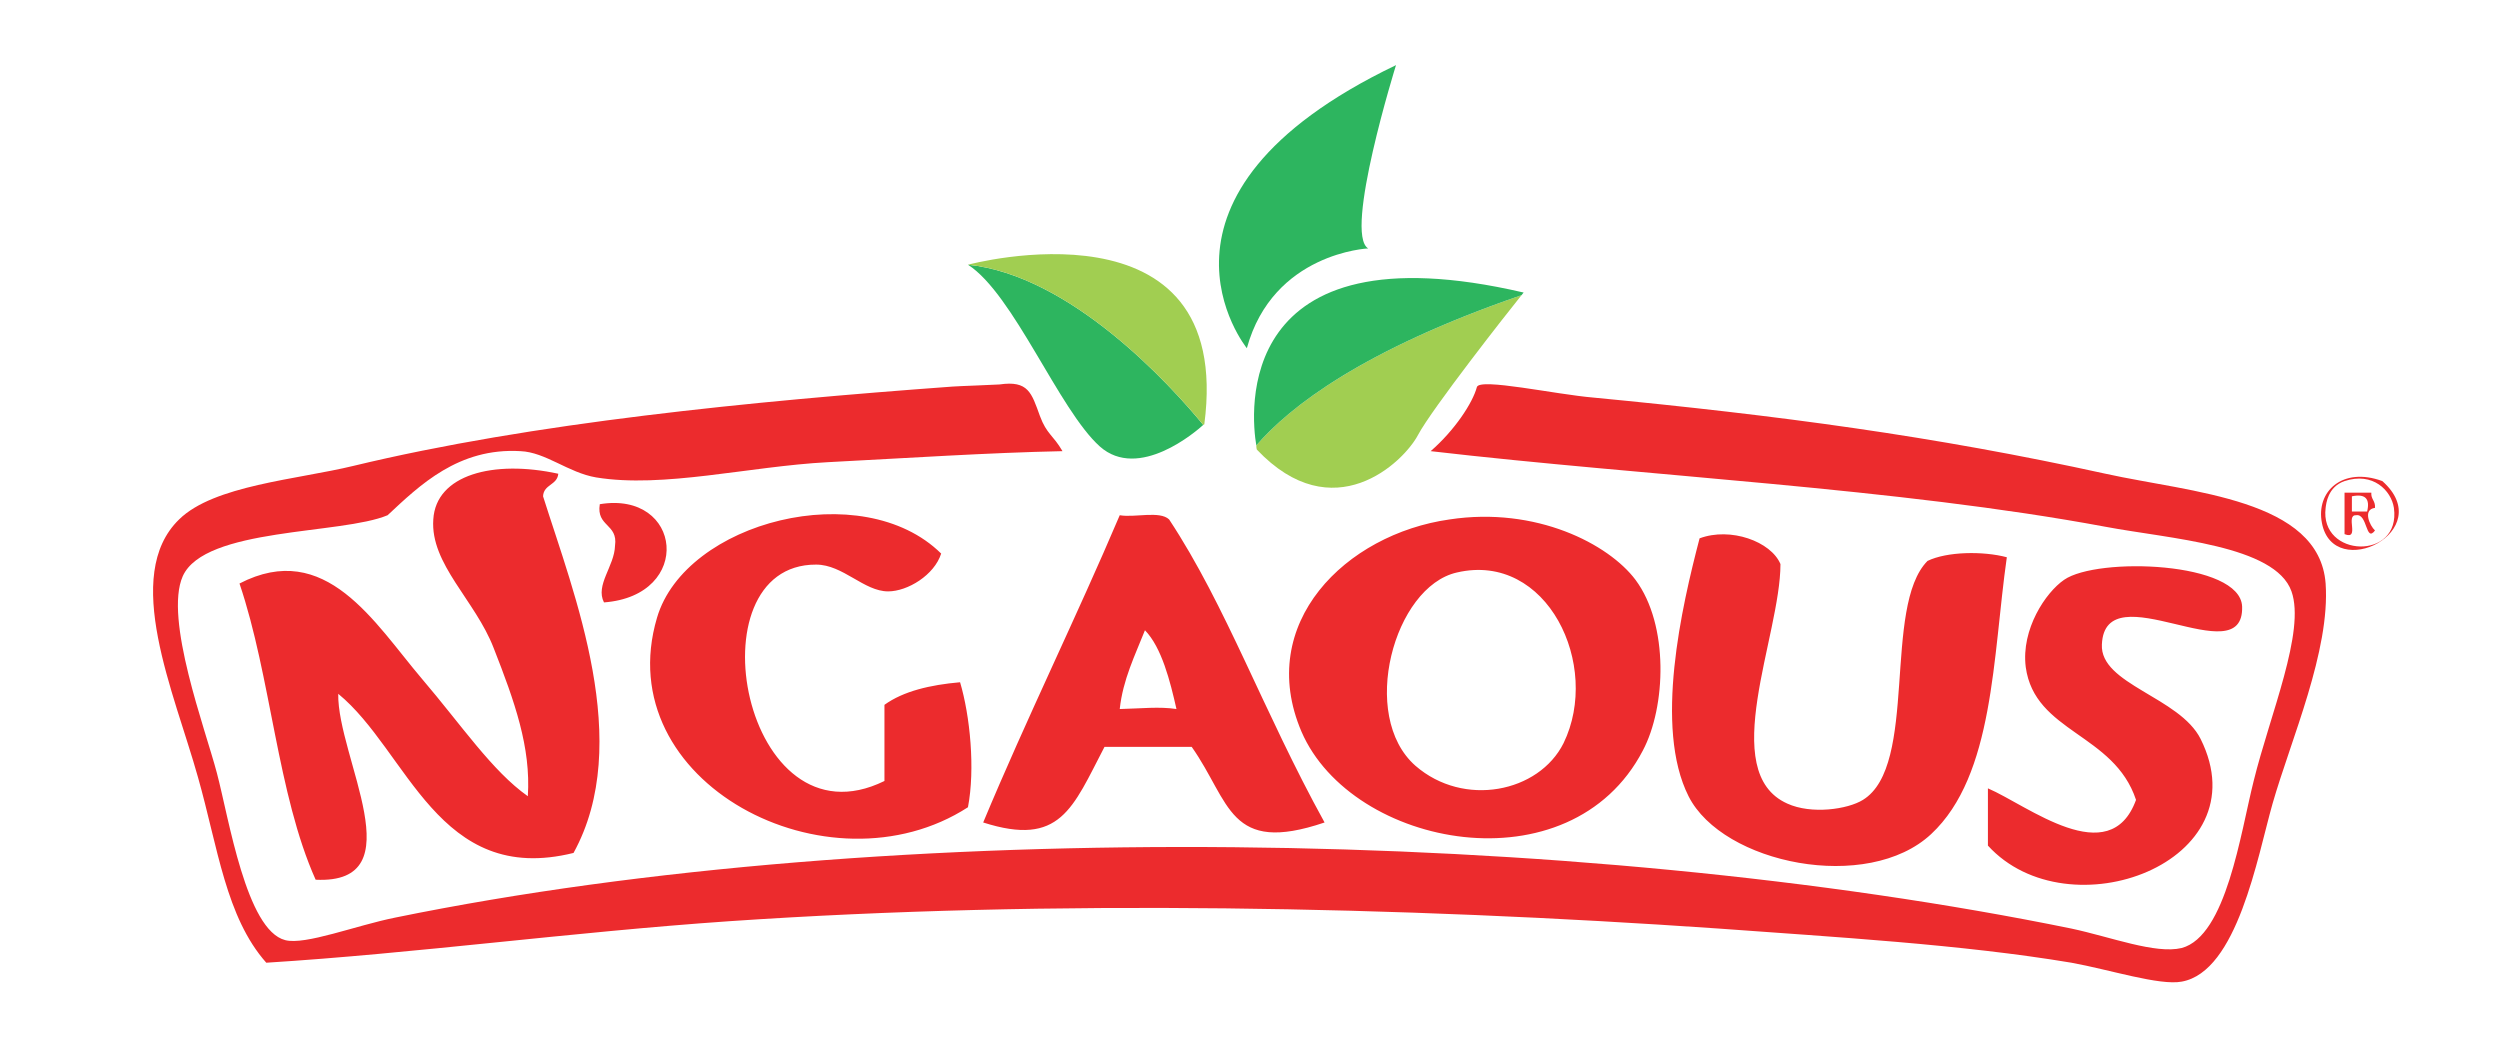 <svg version="1.2" xmlns="http://www.w3.org/2000/svg" width="476" height="202"><defs><clipPath clipPathUnits="userSpaceOnUse" id="cp1"><path d="M-48-38h595.28v265.49H-48z"/></clipPath></defs><style>.s0{fill:#ec2b2d}.s1{fill:#2db55f}.s2{fill:#a1ce51}</style><g clip-path="url(#cp1)"><path fill-rule="evenodd" class="s0" d="M202.3 85.9c-14.2.3-29.3 1.3-44.7 2.1-15 .8-31.3 5-44.1 2.9-5.3-.9-9.6-4.8-14.4-5-11.8-.7-19.2 6.5-25.3 12.2-8.8 3.7-34.8 2.3-39 11.6-3.6 8.1 4.3 29.1 6.5 37.5 2.3 8.7 5.6 29.9 13 31.8 3.8 1 13.5-2.8 21-4.3 94.3-19.3 225.2-17.1 319.1 2.1 7.5 1.6 16 4.9 21 3.7 8.5-2.3 11.2-21.9 13.7-31.8 3.1-12.6 9.9-28.5 7.2-36.1-3.1-8.8-23.2-10-35.4-12.3-39.7-7.4-87.2-9.6-128.5-14.4 4.6-4 8-9.2 8.8-12.2.5-1.8 15 1.4 22.2 2 35.3 3.4 64.7 7.3 97.5 14.5 16.3 3.6 40.7 4.8 41.9 20.9.9 12.8-6.6 29.7-10.1 41.9-2.9 10.2-6.7 32-17.3 33.9-4.2.8-13.8-2.3-21-3.6-20.9-3.5-45.4-4.9-67.1-6.5-60.7-4.2-127-5.6-188.5-1.4-30.3 2.1-59.5 6.1-88.1 7.9-7.7-8.7-9.2-21.9-13-35.3-4.5-16.1-14.6-38.4-3.6-49.1 6.6-6.5 22.5-7.6 33.2-10.2 34-8.2 75.8-12.3 114.1-15.1 1.3-.1 7.5-.3 8.9-.4 5.5-.8 6.1 1.6 7.7 6 1.3 3.5 2.5 3.6 4.3 6.7z"/><path fill-rule="evenodd" class="s0" d="M106.3 90.2c-.2 2.2-2.8 2-2.9 4.3 5.9 18.7 17.3 47 5.8 67.9-25.8 6.4-31.5-19.4-44.8-30.3-.2 12.1 14.8 36.3-4.3 35.4-7.3-16.3-8.5-38.7-14.5-56.4 16.4-8.5 25.7 7.5 34.7 18.1 7.6 8.9 13.4 17.6 20.2 22.4.6-9.3-2.5-18-6.5-28.2-3.5-9.1-12.1-16-11.5-24.5.5-8.5 11.4-11.4 23.8-8.7zm8.7 24.5c-1.7-3.3 2-6.9 2.1-10.8.6-4.2-3.6-3.6-2.9-7.9 15.7-2.6 17.9 17.4.8 18.7zm64.2-9.3c-1.3 4.1-6.4 7.2-10.1 7.2-4.6 0-8.6-5.1-13.7-5.1-24-.1-13.9 54.4 13 41.2v-14.5c3.6-2.6 8.7-3.8 14.4-4.3 1.9 6.4 2.9 16.5 1.5 23.8-26.5 17.1-68.5-4.7-59.2-36.1 5.4-18.3 39.1-27 54.1-12.2zm73 51.2c-18.3 6.2-17.9-3.9-25.3-14.4h-16.6c-6.1 11.7-8.4 19.1-23.1 14.4 8.3-19.9 17.8-39.2 26-58.5 2.9.5 7.6-.9 9.4.8 10.9 16.5 17.9 36.5 29.6 57.7zm-39-21.6c4.2-.1 7.5-.5 10.8 0-1.2-5.3-2.8-11.7-6-15-1.9 4.8-4.2 9.4-4.8 15zM276 98.9c16.5-2.5 30.3 4.7 35.4 11.5 6.4 8.6 5.8 24.2 1.4 32.5-13.8 26.5-55.4 18.6-65-3.6-8.8-20.6 8.4-37.6 28.2-40.4zm-6.5 46.9c9.2 8 23.5 5.1 28.2-4.3 7.2-14.8-3.1-36.5-20.3-32.5-12 2.7-18.7 27.3-7.9 36.8zm69.5-38.4c0 13.7-12.1 39.6 1.3 45.6 4.6 2.1 11.5 1.1 14.4-.7 10.6-6.5 3.7-36.8 12.3-45.5 3.7-1.8 10.6-1.9 15.1-.7-2.7 18.9-2.4 41.5-14.4 52.7-12.1 11.3-39.7 5.7-46.2-7.2-6.6-13.1-1.3-36.1 2.1-49.1 5.9-2.2 13.6.6 15.4 4.9zm39.5 53.6v-10.9c7.5 3.2 23.2 15.9 28.2 2.2-4.2-12.7-19.3-12.8-21-25.3-.9-7.2 3.8-14.2 7.3-16.6 6.3-4.4 33.6-3.5 33.9 5.1.4 13.1-26.1-6.8-26.7 7.2-.4 7.6 14.8 10 18.8 18 11.7 23.5-25.2 37.1-40.5 20.3zm75.1-69.4c10.7 9.5-9.3 19.4-11.5 8-1.2-6 3.9-10.8 11.5-8zm-10.8 5.1c-1.2 9.5 14.4 10.1 13 0-.5-3.3-4-6.9-9.4-5.1-3.2 1.1-3.5 4.3-3.6 5.1z"/><path fill-rule="evenodd" class="s0" d="M452.2 101c-1.8 2.4-1.4-3.3-3.6-2.9-2.1-.1.8 4.8-2.2 3.6v-7.9h5.1c-.1 1.3.8 1.5.7 2.9-2.4.3-1 3.4 0 4.3zm-4.4-6.5v2.9h2.9q.9-3.7-2.9-2.9z"/><path class="s1" d="M237.4 66.3s-23.5-29 28.4-53.9c0 0-10 32.1-5.3 34.9 0 0-18.1.8-23.1 19zm-8.3 14.6c-1.3 1.2-12.3 10.7-19.7 4.1-7.8-7-16.4-29-25.1-34.6 19.5 2 38.4 22.7 44.8 30.5z"/><path class="s2" d="M289.7 56.2c-2.6 3.2-17.1 21.7-19.7 26.6-2.8 5.3-16.2 18.1-30.7 2.8 0 0-.1-.3-.1-.8 6.4-7.4 20.3-18.2 50.5-28.6z"/><path class="s1" d="m290.1 55.7-.4.5c-30.2 10.4-44.1 21.2-50.5 28.6-1-5.8-4.6-42 50.9-29.1z"/><path class="s2" d="m229.3 80.8-.2.1c-6.4-7.8-25.3-28.5-44.8-30.5 0 0 50.8-13.7 45 30.4z"/></g></svg>
